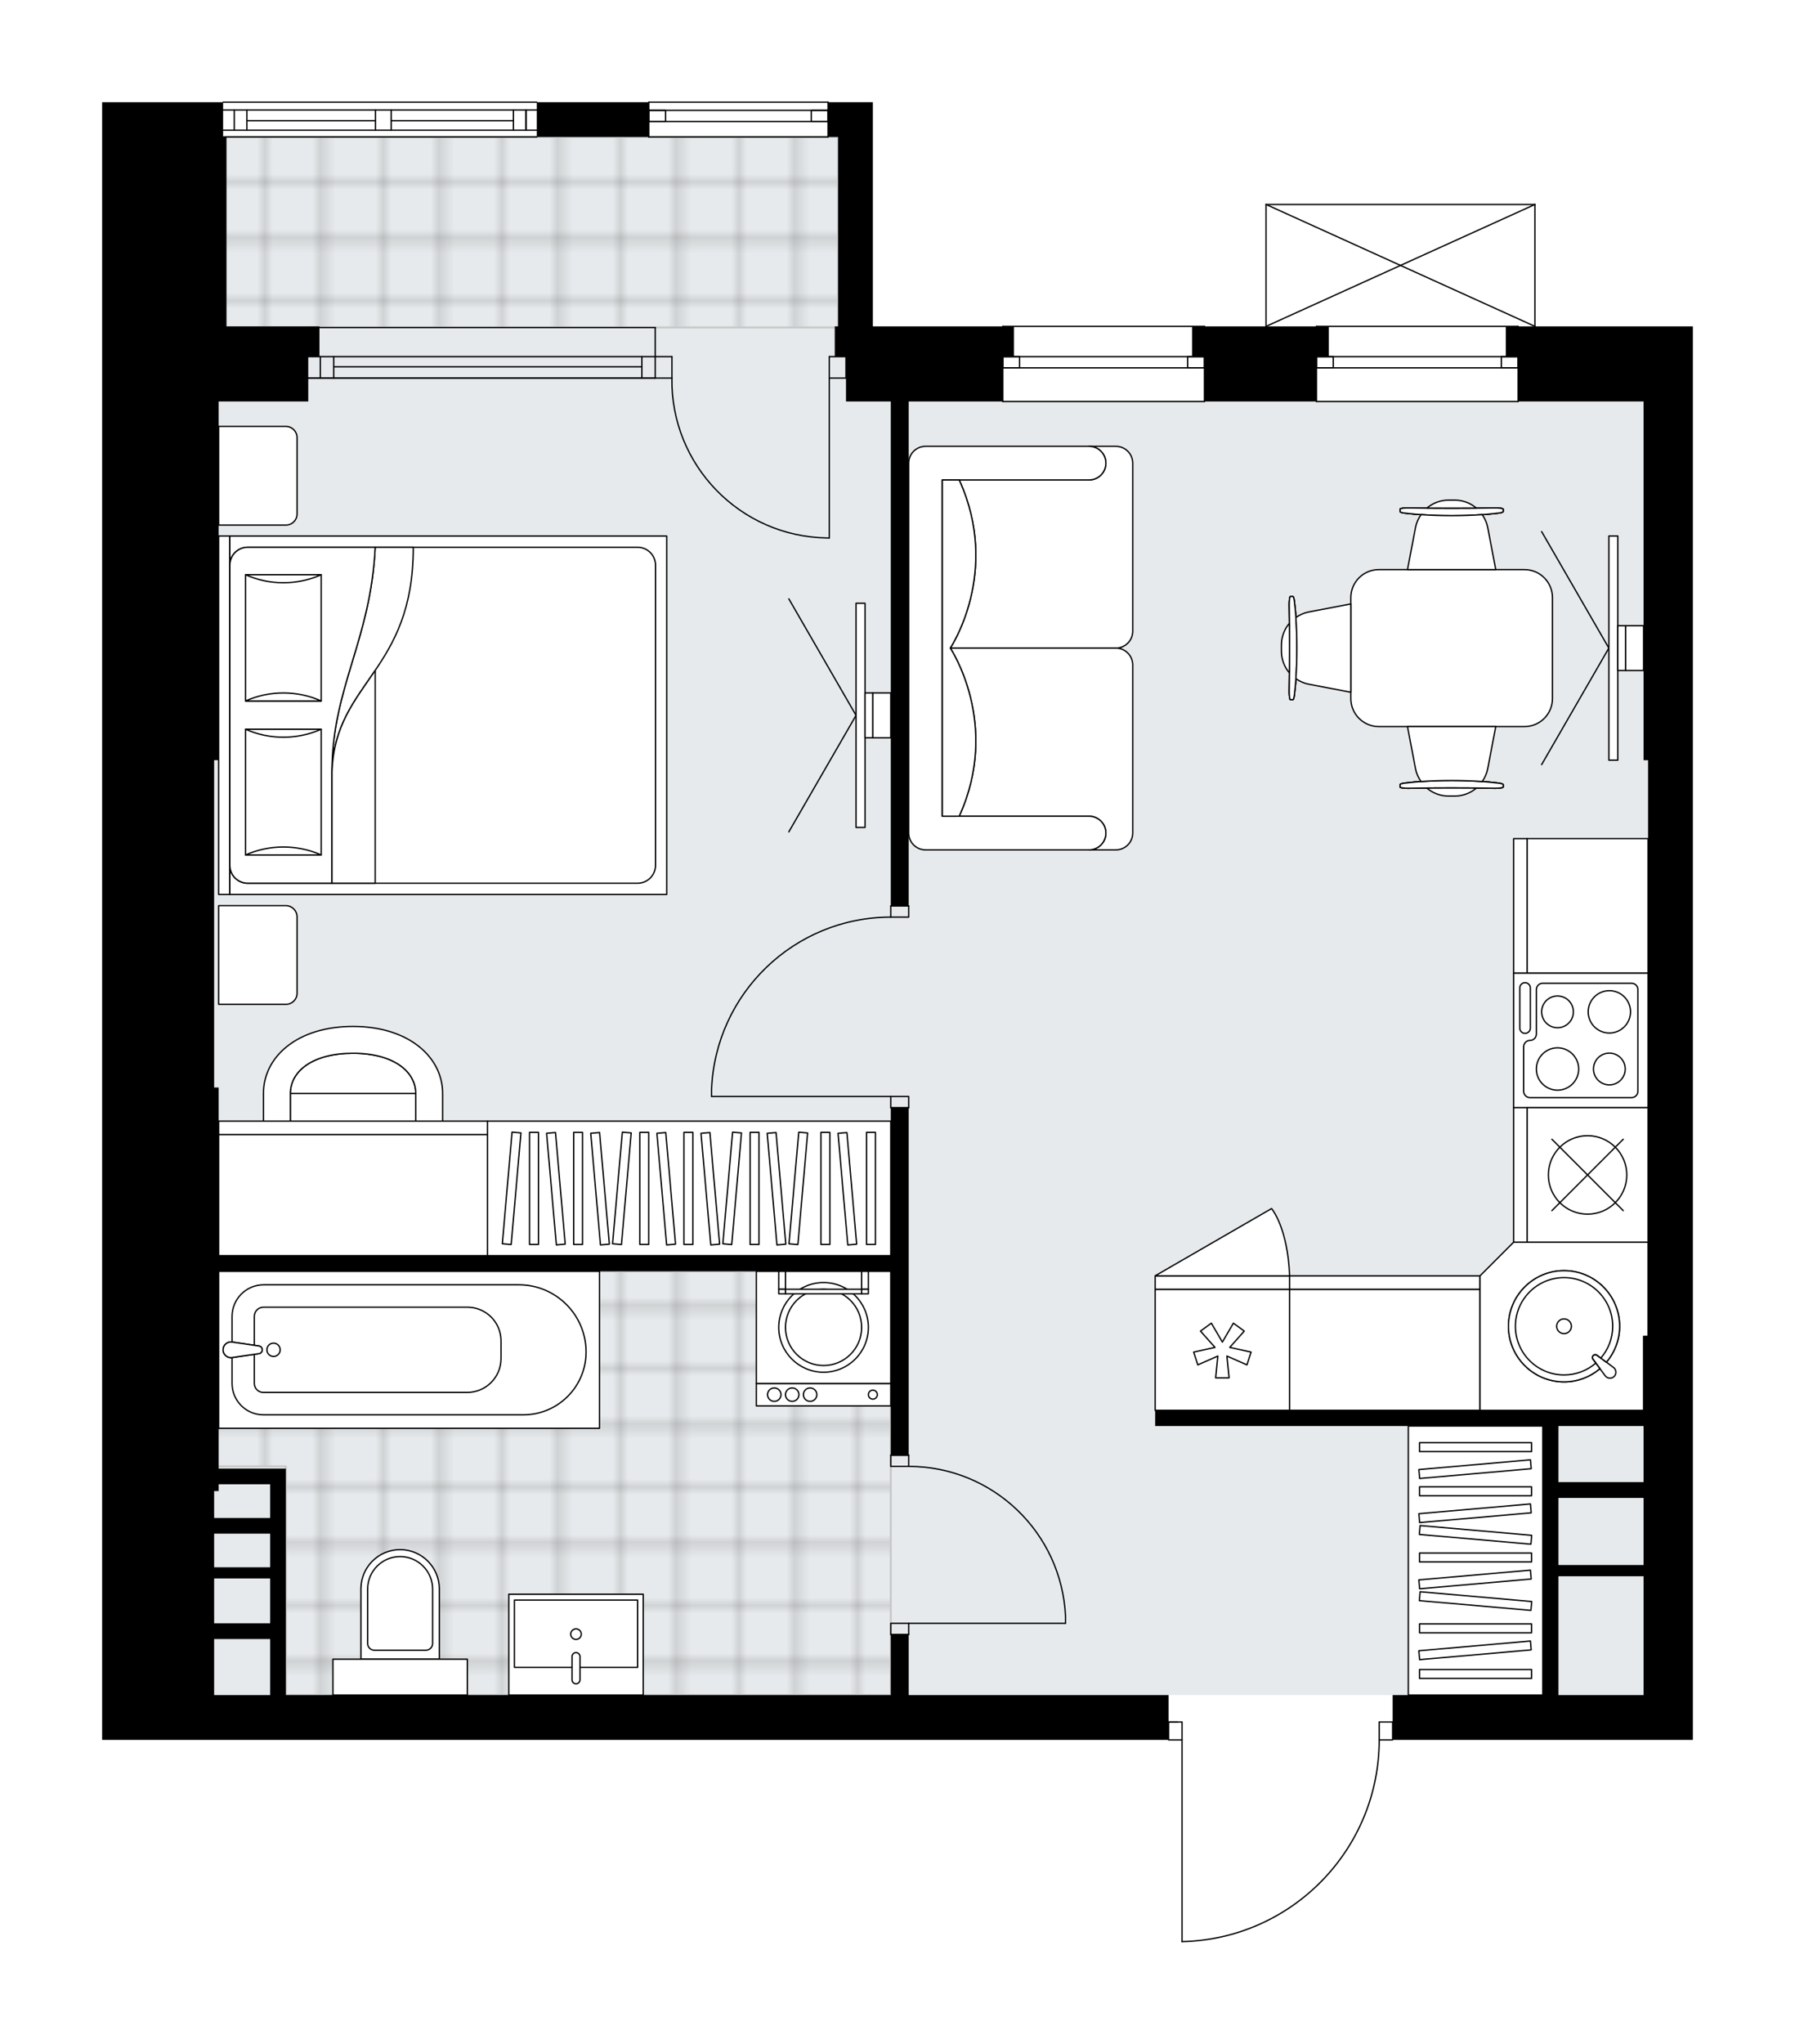 <svg xmlns="http://www.w3.org/2000/svg" xmlns:xlink="http://www.w3.org/1999/xlink" height="2000px" id="Layer_1" style="enable-background:new 0 0 1757.63 2000;" version="1.1" viewBox="0 0 1757.63 2000" width="1757.63px" x="0px" y="0px" xml:space="preserve">
<style type="text/css">
	.st0{fill:none;}
	.st1{opacity:0.25;fill:none;stroke:#010101;stroke-width:0.4;stroke-miterlimit:10;}
	.st2{fill:#FFFFFF;}
	.st3{fill:#E7EAEC;}
	.st4{fill:url(#SVGID_1_);stroke:#C8C8C8;stroke-width:2;stroke-linecap:round;stroke-linejoin:round;stroke-miterlimit:10;}
	
		.st5{fill:url(#SVGID_00000033362721687591174950000008789270734301846968_);stroke:#C8C8C8;stroke-width:2;stroke-linecap:round;stroke-linejoin:round;stroke-miterlimit:10;}
	.st6{fill:none;stroke:#000000;stroke-width:1.3;stroke-linecap:round;stroke-linejoin:round;stroke-miterlimit:10;}
	.st7{fill:#FFFFFF;stroke:#000000;stroke-width:1.3;stroke-linecap:round;stroke-linejoin:round;stroke-miterlimit:10;}
	.st8{fill:none;stroke:#000000;stroke-width:1.3;stroke-linecap:round;stroke-linejoin:round;}
	.st9{fill:none;stroke:#000000;stroke-width:1.3;stroke-linecap:round;stroke-linejoin:round;stroke-dasharray:10.056,10.056;}
	.st10{fill:none;stroke:#000000;stroke-width:1.3;stroke-linecap:round;stroke-linejoin:round;stroke-dasharray:11.108,11.108;}
	.st11{fill:none;stroke:#000000;stroke-width:1.3;stroke-linecap:round;stroke-linejoin:round;stroke-dasharray:10.057,10.057;}
	.st12{font-family: 'Arial-BoldMT','Arial'; font-weight:bold;}
	.st13{font-size:116.091px;}
	.st14{font-size:96.742px;}
	.st15{font-family: 'ArialMT','Arial';}
	.st16{font-size:40px;}
</style>
<pattern height="14.57" id="New_Pattern_Swatch_2" patternUnits="userSpaceOnUse" style="overflow:visible;" viewBox="7.49 -22.06 14.57 14.57" width="14.57" x="-3353.05" y="3484.62">
	<g>
		<rect class="st0" height="14.57" width="14.57" x="7.49" y="-22.06" />
		<g>
			<rect class="st1" height="7.29" width="7.29" x="14.77" y="-7.49" />
		</g>
		<g>
			<rect class="st1" height="7.29" width="7.29" x="0.2" y="-7.49" />
		</g>
		<g>
			<rect class="st1" height="7.29" width="7.29" x="22.06" y="-14.77" />
		</g>
		<g>
			<rect class="st1" height="7.29" width="7.29" x="7.49" y="-14.77" />
			<rect class="st1" height="7.29" width="7.29" x="14.77" y="-22.06" />
		</g>
		<g>
			<rect class="st1" height="7.29" width="7.29" x="0.2" y="-22.06" />
		</g>
		<g>
			<rect class="st1" height="7.29" width="7.29" x="22.06" y="-29.35" />
		</g>
		<g>
			<rect class="st1" height="7.29" width="7.29" x="7.49" y="-29.35" />
		</g>
	</g>
</pattern>
<path class="st2" d="M1503.61,319.38h154.02V349v43.88v351.02  v563.82v351.02v43.88H1364.3v0c0,0.36-0.29,0.65-0.65,0.65h-12.52c-0.17,51.84-20.2,100.78-56.47,137.86  c-36.42,37.24-85.15,58.38-137.22,59.54c0,0-0.01,0-0.01,0c-0.09,0-0.17-0.02-0.25-0.05c-0.03-0.01-0.06-0.04-0.09-0.06  c-0.04-0.02-0.08-0.04-0.11-0.08c-0.03-0.03-0.05-0.07-0.07-0.11c-0.02-0.03-0.05-0.06-0.06-0.1c-0.02-0.04-0.02-0.1-0.03-0.15  c-0.01-0.03-0.02-0.06-0.02-0.1c0,0,0,0,0-0.01c0,0,0-0.01,0-0.01v-196.75h-12.51c-0.36,0-0.65-0.29-0.65-0.65v0H209.69H100v-243.52  v-394.89v-320.3V134v-34h117.82c0-0.36,0.29-0.65,0.65-0.65h307.14c0.36,0,0.65,0.29,0.65,0.65h108.39c0-0.36,0.29-0.65,0.65-0.65  h175.51c0.36,0,0.65,0.29,0.65,0.65h43.23v34v185.38h126.59v0c0-0.36,0.29-0.65,0.65-0.65h197.45c0.36,0,0.65,0.29,0.65,0.65v0  h59.03v0v-119.3c0,0,0-0.01,0-0.01c0-0.04,0.01-0.07,0.02-0.11c0.01-0.05,0.01-0.1,0.03-0.15c0,0,0,0,0-0.01  c0.01-0.02,0.03-0.04,0.04-0.06c0.03-0.05,0.06-0.1,0.1-0.14c0.03-0.03,0.06-0.04,0.09-0.06c0.04-0.03,0.07-0.05,0.12-0.07  c0.04-0.02,0.09-0.02,0.14-0.03c0.03-0.01,0.06-0.02,0.1-0.02h263.26c0.03,0,0.06,0.01,0.1,0.02c0.05,0.01,0.1,0.01,0.14,0.03  c0.05,0.02,0.08,0.05,0.12,0.08c0.03,0.02,0.06,0.03,0.09,0.06c0.04,0.04,0.07,0.09,0.1,0.15c0.01,0.02,0.03,0.03,0.04,0.06  c0,0,0,0,0,0.01c0.02,0.05,0.02,0.1,0.03,0.15c0.01,0.04,0.02,0.07,0.02,0.11c0,0,0,0.01,0,0.01V319.38L1503.61,319.38z" id="background" />
<g id="floor">
	<polygon class="st3" points="828.36,392.88 828.36,320.48 820.68,320.48 820.68,134 220.66,134 220.66,320.48 209.69,320.48    209.69,1658.73 1613.75,1658.73 1613.75,392.88  " />
	<pattern id="SVGID_1_" patternTransform="matrix(7.739 0 0 7.739 25802.24 68457.914)" xlink:href="#New_Pattern_Swatch_2">
	</pattern>
	<rect class="st4" height="186.48" width="600.02" x="220.66" y="134" />
	
		<pattern id="SVGID_00000049932653342551536340000013276135838950358677_" patternTransform="matrix(7.739 0 0 7.739 25802.24 68457.914)" xlink:href="#New_Pattern_Swatch_2">
	</pattern>
	
		<polygon points="   209.69,1244.09 872.23,1244.09 872.23,1658.73 279.9,1658.73 279.9,1434.95 209.69,1434.95  " style="fill:url(#SVGID_00000049932653342551536340000013276135838950358677_);stroke:#C8C8C8;stroke-width:2;stroke-linecap:round;stroke-linejoin:round;stroke-miterlimit:10;" />
	<g id="LINE_00000088846219897169071030000017098204827812120212_">
		<line class="st6" x1="641.58" x2="301.83" y1="370.01" y2="370.01" />
	</g>
	<g id="LINE_00000074410609596118270840000010781404646790584749_">
		<line class="st6" x1="641.58" x2="301.83" y1="349" y2="349" />
	</g>
	<g id="LINE_00000088103914812028314070000017613102290040300424_">
		<line class="st6" x1="628.5" x2="326.75" y1="358.93" y2="358.93" />
	</g>
	<g id="LINE_00000160893251051661955490000002467740512921648305_">
		<line class="st6" x1="313.67" x2="313.67" y1="370.01" y2="349" />
	</g>
	<g id="LINE_00000147218071043425494180000001173800634134075568_">
		<line class="st6" x1="628.5" x2="628.5" y1="370.01" y2="349" />
	</g>
	<g id="LINE_00000169525155306078490450000013274566177894373820_">
		<line class="st6" x1="641.58" x2="301.83" y1="370.01" y2="370.01" />
	</g>
	<g id="LINE_00000009587658094579761800000011271093291189563313_">
		<line class="st6" x1="301.83" x2="641.58" y1="320.48" y2="320.48" />
	</g>
	<g id="LINE_00000026868622396966061150000004356334393332123068_">
		<line class="st6" x1="326.75" x2="326.75" y1="370.03" y2="349.02" />
	</g>
	<g id="LINE_00000000937516547772342620000001315221254937292449_">
		<line class="st6" x1="641.58" x2="641.58" y1="370.01" y2="320.48" />
	</g>
	<g id="LINE_00000045611608326451518730000017943779353640266388_">
		<line class="st6" x1="635.3" x2="810.81" y1="100" y2="100" />
	</g>
	<g id="LINE_00000132074966891079516810000001193839524870190220_">
		<line class="st6" x1="810.81" x2="635.3" y1="134" y2="134" />
	</g>
	<g id="LWPOLYLINE_00000109736344127576287550000014200352257527414158_">
		<rect class="st6" height="10.97" width="16.45" x="635.3" y="107.98" />
	</g>
	<g id="LINE_00000116947118325670109940000001290770494128697478_">
		<line class="st6" x1="810.81" x2="635.3" y1="107.98" y2="107.98" />
	</g>
	<g id="LINE_00000098909675235756741170000007407337612171005312_">
		<line class="st6" x1="635.3" x2="810.81" y1="118.94" y2="118.94" />
	</g>
	<g id="LINE_00000030486743386274692620000002747206427525379227_">
		<line class="st6" x1="635.3" x2="635.3" y1="100" y2="134" />
	</g>
	<g id="LWPOLYLINE_00000129926534988744299690000000963240705412167577_">
		<rect class="st6" height="10.97" width="16.45" x="794.35" y="107.98" />
	</g>
	<g id="LINE_00000150810099495596593270000006915021853888635283_">
		<line class="st6" x1="810.81" x2="810.81" y1="100" y2="134" />
	</g>
	<g id="LINE_00000146500899637540679870000002482961564737603499_">
		<line class="st6" x1="525.61" x2="218.47" y1="134" y2="134" />
	</g>
	<g id="LINE_00000018915959908917561720000004538252033376847020_">
		<line class="st6" x1="218.47" x2="367.65" y1="107.68" y2="107.68" />
	</g>
	<g id="LINE_00000109022215509016285100000002468044785544454845_">
		<line class="st6" x1="383.01" x2="525.61" y1="107.68" y2="107.68" />
	</g>
	<g id="LINE_00000017496457568354642890000017634983127305705112_">
		<line class="st6" x1="515.03" x2="515.03" y1="127.42" y2="107.68" />
	</g>
	<g id="LINE_00000047760944665836480430000007327972171162691519_">
		<line class="st6" x1="229.44" x2="229.44" y1="127.42" y2="107.68" />
	</g>
	<g id="LINE_00000080199029291352253330000000019744235755574457_">
		<line class="st6" x1="218.47" x2="367.65" y1="127.42" y2="127.42" />
	</g>
	<g id="LINE_00000177466760626071942960000016634920574136134824_">
		<line class="st6" x1="383.01" x2="525.61" y1="127.42" y2="127.42" />
	</g>
	<g id="LINE_00000055674118304867511850000010258124175276191917_">
		<line class="st6" x1="383.01" x2="502.74" y1="118.1" y2="118.1" />
	</g>
	<g id="LINE_00000003065062992669975150000016180259385074309039_">
		<line class="st6" x1="241.72" x2="367.65" y1="118.1" y2="118.1" />
	</g>
	<g id="LINE_00000024679779314524545720000008253498896784443273_">
		<line class="st6" x1="241.72" x2="241.72" y1="107.68" y2="127.42" />
	</g>
	<g id="LINE_00000082343139016784437670000002749987255892458640_">
		<line class="st6" x1="515.03" x2="515.03" y1="127.42" y2="107.68" />
	</g>
	<g id="LINE_00000163764237753748506330000010448794204349010337_">
		<line class="st6" x1="502.74" x2="502.74" y1="107.68" y2="127.42" />
	</g>
	<g id="LINE_00000039836047503334465670000017608847453456814271_">
		<line class="st6" x1="367.65" x2="367.65" y1="127.42" y2="107.68" />
	</g>
	<g id="LINE_00000127002951910726650630000012105654147697587877_">
		<line class="st6" x1="367.65" x2="383.01" y1="107.68" y2="107.68" />
	</g>
	<g id="LINE_00000108993272424050400230000014916161443396023452_">
		<line class="st6" x1="383.01" x2="383.01" y1="107.68" y2="127.42" />
	</g>
	<g id="LINE_00000011732021673375831080000009568190066376743309_">
		<line class="st6" x1="383.01" x2="367.65" y1="127.42" y2="127.42" />
	</g>
	<g id="LINE_00000081609912532473901420000017081616739330267829_">
		<line class="st6" x1="218.47" x2="525.61" y1="100" y2="100" />
	</g>
	<g id="LINE_00000147939128374248067830000011712402994653699514_">
		<line class="st6" x1="981.93" x2="1179.37" y1="319.38" y2="319.38" />
	</g>
	<g id="LINE_00000117672731595023194400000010444478330793360533_">
		<line class="st6" x1="1179.37" x2="981.93" y1="392.88" y2="392.88" />
	</g>
	<g id="LWPOLYLINE_00000045613307505493971250000001960116637807024309_">
		<rect class="st6" height="10.97" width="16.45" x="981.93" y="349" />
	</g>
	<g id="LINE_00000127039744911374424490000010307210066584393135_">
		<line class="st6" x1="1179.37" x2="981.93" y1="349" y2="349" />
	</g>
	<g id="LINE_00000090980129868676011380000005794118279868256653_">
		<line class="st6" x1="981.93" x2="1179.37" y1="359.97" y2="359.97" />
	</g>
	<g id="LINE_00000145036515327780860050000012447323152859804549_">
		<line class="st6" x1="981.93" x2="981.93" y1="319.38" y2="392.88" />
	</g>
	<g id="LWPOLYLINE_00000088122076324589257970000000847066082521504167_">
		<rect class="st6" height="10.97" width="16.45" x="1162.92" y="349" />
	</g>
	<g id="LINE_00000028304567424048473870000012683613423609710770_">
		<line class="st6" x1="1179.37" x2="1179.37" y1="319.38" y2="392.88" />
	</g>
	<g id="LINE_00000139284194376077147430000015730190029077070465_">
		<line class="st6" x1="1289.06" x2="1486.51" y1="319.38" y2="319.38" />
	</g>
	<g id="LINE_00000129171598583631202350000000005001604800740493_">
		<line class="st6" x1="1486.51" x2="1289.06" y1="392.88" y2="392.88" />
	</g>
	<g id="LWPOLYLINE_00000070083172771474660160000004732199268013906821_">
		<rect class="st6" height="10.97" width="16.45" x="1289.06" y="349" />
	</g>
	<g id="LINE_00000012441119789609858190000011693818868013684376_">
		<line class="st6" x1="1486.51" x2="1289.06" y1="349" y2="349" />
	</g>
	<g id="LINE_00000120530538928704652070000010806686426937633179_">
		<line class="st6" x1="1289.06" x2="1486.51" y1="359.97" y2="359.97" />
	</g>
	<g id="LINE_00000029032426029342762220000016597445240144297611_">
		<line class="st6" x1="1289.06" x2="1289.06" y1="319.38" y2="392.88" />
	</g>
	<g id="LWPOLYLINE_00000011032893459219705120000008566478662004605594_">
		<rect class="st6" height="10.97" width="16.45" x="1470.05" y="349" />
	</g>
	<g id="LINE_00000135674377497171897610000013464706211297954981_">
		<line class="st6" x1="1486.51" x2="1486.51" y1="319.38" y2="392.88" />
	</g>
	<g id="ARC_00000027595345154803065920000005644623682553166248_">
		<path class="st6" d="M1157.43,1900c107.31-2.39,193.06-90.06,193.06-197.4" />
	</g>
	<g id="LINE_00000029047060266861614770000014593342733353883549_">
		<line class="st6" x1="1153.04" x2="1144.27" y1="1685.05" y2="1685.05" />
	</g>
	<g id="LINE_00000003790976049157512840000007016407445344629650_">
		<line class="st6" x1="1157.43" x2="1157.43" y1="1702.6" y2="1900" />
	</g>
	<g id="LWPOLYLINE_00000106142622905954781650000016466096468675684743_">
		<rect class="st6" height="17.55" width="13.16" x="1350.49" y="1685.05" />
	</g>
	<g id="LWPOLYLINE_00000083068632331129228300000018361002603164369816_">
		<rect class="st6" height="17.55" width="13.16" x="1144.27" y="1685.05" />
	</g>
	<g id="LWPOLYLINE_00000024716563705746222490000010927919931792271515_">
		<rect class="st6" height="10.97" width="17.55" x="872.23" y="1588.52" />
	</g>
	<g id="LWPOLYLINE_00000090266005210869828580000002073123928127475106_">
		<rect class="st6" height="10.97" width="17.55" x="872.23" y="1423.98" />
	</g>
	<g id="LINE_00000135687783687189081480000010540316687707802519_">
		<line class="st6" x1="889.78" x2="872.23" y1="1599.49" y2="1599.49" />
	</g>
	<g id="LINE_00000027578733618662631610000008477918954553288866_">
		<line class="st6" x1="889.78" x2="872.23" y1="1423.98" y2="1423.98" />
	</g>
	<g id="LINE_00000147216466463750855640000011669534946714379686_">
		<line class="st6" x1="889.78" x2="1043.35" y1="1588.52" y2="1588.52" />
	</g>
	<g id="ARC_00000168800806596813280760000008793738333307542662_">
		<path class="st6" d="M889.78,1434.95c82.26,0.05,149.91,64.81,153.57,146.99" />
	</g>
	<g id="LINE_00000006666524444624903840000004393233599038439554_">
		<line class="st6" x1="1043.35" x2="1043.35" y1="1588.52" y2="1581.94" />
	</g>
	<g id="LWPOLYLINE_00000113311668745023492060000013360245847822004104_">
		<rect class="st6" height="10.97" width="17.55" x="872.23" y="1072.97" />
	</g>
	<g id="LWPOLYLINE_00000175304100510191255390000000874802267665472652_">
		<rect class="st6" height="10.97" width="17.55" x="872.23" y="886.49" />
	</g>
	<g id="LINE_00000183927439731029815900000002223380535254622637_">
		<line class="st6" x1="872.23" x2="889.78" y1="1083.94" y2="1083.94" />
	</g>
	<g id="LINE_00000150823157348479255010000010021026529387364230_">
		<line class="st6" x1="872.23" x2="889.78" y1="886.49" y2="886.49" />
	</g>
	<g id="LINE_00000001644882675814396700000011580627329795716235_">
		<line class="st6" x1="872.23" x2="696.73" y1="1072.97" y2="1072.97" />
	</g>
	<g id="LINE_00000148657824384019718490000013118932472082572198_">
		<line class="st6" x1="696.73" x2="696.73" y1="1066.39" y2="1072.97" />
	</g>
	<g id="ARC_00000008834283069419361650000011895745306636910214_">
		<path class="st6" d="M696.73,1066.39c3.65-94.3,81.14-168.88,175.51-168.93" />
	</g>
	<g id="ARC_00000142881693911886847170000002757273914808972419_">
		<path class="st6" d="M657.92,370.01c-1.27,85.11,66.69,155.14,151.8,156.41c0.76,0.01,1.53,0.02,2.29,0.02" />
	</g>
	<g id="LINE_00000023962582414792053070000004867488300117150637_">
		<line class="st6" x1="812.01" x2="812.01" y1="370.01" y2="526.44" />
	</g>
	<g id="LINE_00000072247057851593117960000016181649823444777127_">
		<line class="st6" x1="641.58" x2="657.92" y1="370.01" y2="370.01" />
	</g>
	<g id="LINE_00000126306996916107759570000011492334595163476924_">
		<line class="st6" x1="657.92" x2="657.92" y1="370.01" y2="349" />
	</g>
	<g id="LINE_00000049926537913916774570000016605202578956870278_">
		<line class="st6" x1="657.92" x2="641.58" y1="349" y2="349" />
	</g>
	<g id="LINE_00000108992538606198786970000010365151482412199055_">
		<line class="st6" x1="828.36" x2="812.01" y1="349" y2="349" />
	</g>
	<g id="LINE_00000169532853311002449550000013951062509795091860_">
		<line class="st6" x1="812.01" x2="812.01" y1="349" y2="370.01" />
	</g>
	<g id="LINE_00000121963989333952506680000007850433170277273243_">
		<line class="st6" x1="812.01" x2="828.36" y1="370.01" y2="370.01" />
	</g>
	<g id="LINE_00000039121965289907982610000008903513051388016048_">
		<line class="st6" x1="828.36" x2="828.36" y1="349" y2="370.01" />
	</g>
	<g id="LINE_00000038400966825113275000000004325555192263405241_">
		<line class="st6" x1="1239.7" x2="1502.96" y1="200.08" y2="200.08" />
	</g>
	<g id="LINE_00000165952697020289508690000009437119593502038453_">
		<line class="st6" x1="1502.96" x2="1502.96" y1="200.08" y2="319.38" />
	</g>
	<g id="LINE_00000120532970506061527440000002147092570411601335_">
		<line class="st6" x1="1239.7" x2="1239.7" y1="319.38" y2="200.08" />
	</g>
	<g id="LWPOLYLINE_00000066477243679315178200000007985092385636148408_">
		<line class="st6" x1="1502.96" x2="1239.7" y1="319.38" y2="200.08" />
	</g>
	<g id="LWPOLYLINE_00000021110958047167880580000005945277122828389526_">
		<line class="st6" x1="1239.7" x2="1502.96" y1="319.38" y2="200.08" />
	</g>
	<polygon points="820.68,319.38 817.39,319.38 817.39,349 828.36,349 828.36,392.88 872.23,392.88 872.23,886.49 889.78,886.49    889.78,392.88 981.93,392.88 981.93,349 992.89,349 992.89,319.38 854.68,319.38 854.68,134 854.68,100 810.81,100 810.81,134    820.68,134  " />
	<path d="M889.78,1599.49h-17.55v59.23H279.9v-70.2v-103.11v-32.91v-15.36h-65.82v-193.06h17.55h640.6v179.9h17.55v-340.05h-17.55   v144.79h-640.6h-17.55v-164.54h-4.39v-320.3h4.39V392.88h7.68h80.08V349h10.97v-29.62h-10.97h-80.08V134h-3.29v-34H100v34v609.89   v320.3v394.89v243.52h109.69h934.58v-43.88H889.78V1599.49z M264.54,1544.65v43.88h-54.85v-43.88H264.54z M209.69,1533.68v-32.91   h54.85v32.91H209.69z M214.08,1459.09v-6.58h50.46v32.91h-54.85v-26.33H214.08z M209.69,1658.73v-54.85h54.85v54.85H209.69z" />
	<path d="M1474.44,319.38V349h12.07v43.88h122.85v351.02h4.39v563.82h-4.39v72.4h-478.26v15.36h379.53v163.44v10.97v88.85h-146.99   v43.88h293.98v-43.88v-351.02V743.89V392.88V349v-29.62h-171.12H1474.44z M1609.36,1395.46v54.85H1526v-54.85H1609.36z    M1609.36,1465.83v65.65H1526v-65.65H1609.36z M1526,1658.73v-88.85v-10.97v-16.45h83.37v116.27H1526z" />
	<rect height="34" width="109.69" x="525.61" y="100" />
	<polygon points="1179.37,392.88 1289.06,392.88 1289.06,349 1301.13,349 1301.13,319.38 1167.3,319.38 1167.3,349 1179.37,349  " />
</g>
<g id="mebel">
	<g>
		<path class="st7" d="M290.86,972.01v-74.8c0-6.06-4.91-10.97-10.97-10.97h-65.82v96.53h66.02    C286.05,982.77,290.86,977.95,290.86,972.01z" />
		<path class="st7" d="M290.86,503.03v-74.8c0-6.06-4.91-10.97-10.97-10.97h-65.82v96.53h66.02    C286.05,513.79,290.86,508.97,290.86,503.03z" />
		<g>
			
				<rect class="st7" height="10.97" transform="matrix(4.502405e-11 -1 1 4.502405e-11 -480.353 919.482)" width="350.72" x="44.21" y="694.43" />
			
				<rect class="st7" height="427.8" transform="matrix(4.502405e-11 -1 1 4.502405e-11 -260.968 1138.866)" width="350.72" x="263.59" y="486.02" />
			<path class="st7" d="M225.05,846.75V553.08c0-9.69,7.86-17.55,17.55-17.55h381.73c9.69,0,17.55,7.86,17.55,17.55v293.68     c0,9.69-7.86,17.55-17.55,17.55H242.6C232.91,864.31,225.05,856.45,225.05,846.75z" />
			<path class="st7" d="M367.38,535.53c-4.49,91.73-42.29,137.19-42.32,219.78c2.99-88.38,79.78-97.81,79.62-219.79L367.38,535.53z" />
			<g>
				<path class="st7" d="M367.38,535.53c-4.49,91.73-42.29,137.19-42.32,219.78l0,108.99H242.6c-9.69,0-17.55-7.86-17.55-17.55      V553.08c0-9.69,7.86-17.55,17.55-17.55L367.38,535.53L367.38,535.53z" />
			</g>
			
				<rect class="st7" height="74.08" transform="matrix(4.606788e-11 -1 1 4.606788e-11 -497.645 1052.606)" width="123.07" x="215.94" y="738.09" />
			<path class="st7" d="M314.52,713.59c-23.27,10.42-50.81,10.42-74.08,0H314.52z" />
			<path class="st7" d="M240.44,836.66c23.27-10.42,50.81-10.42,74.08,0L240.44,836.66z" />
			
				<rect class="st7" height="74.08" transform="matrix(4.508133e-11 -1 1 4.508133e-11 -346.691 901.652)" width="123.55" x="215.71" y="587.13" />
			<path class="st7" d="M314.52,562.4c-23.27,10.46-50.81,10.46-74.08,0H314.52z" />
			<path class="st7" d="M240.44,685.95c23.27-10.46,50.81-10.46,74.08,0H240.44z" />
			<g>
				<path class="st7" d="M325.07,755.31v108.99h42.32V656.05C347.42,685.56,326.59,710.12,325.07,755.31z" />
			</g>
		</g>
	</g>
	<g>
		<g>
			<g>
				<path class="st7" d="M300.71,1179.82h90c9.06,0,16.4-7.34,16.4-16.4v-93.4h-122.8v93.4      C284.31,1172.47,291.65,1179.82,300.71,1179.82z" />
				<path class="st7" d="M407.11,1070.01c0-21.31-21.44-39.32-61.43-39.32s-61.38,17.78-61.38,39.32H407.11z" />
				<path class="st7" d="M257.98,1070.01c0-35.93,33.18-65.59,87.7-65.59s87.75,30.04,87.75,65.59v93.35h-26.33v-93.35      c0-21.31-21.44-39.32-61.43-39.32s-61.38,17.78-61.38,39.32v93.35h-26.33V1070.01z" />
			</g>
		</g>
		<g>
			<rect class="st7" height="118.47" width="263.26" x="214.08" y="1110.27" />
			<rect class="st7" height="13.16" width="263.26" x="214.08" y="1097.1" />
		</g>
	</g>
	<g>
		<rect class="st7" height="263.26" width="131.63" x="1379.01" y="1395.46" />
		<g>
			<rect class="st7" height="8.72" width="109.69" x="1389.98" y="1411.74" />
			<rect class="st7" height="8.72" width="109.69" x="1389.98" y="1454.93" />
			<rect class="st7" height="8.72" width="109.69" x="1389.98" y="1519.73" />
			
				<rect class="st7" height="8.72" transform="matrix(0.996 0.087 -0.087 0.996 136.448 -120.207)" width="109.69" x="1389.98" y="1498.13" />
			
				<rect class="st7" height="8.72" transform="matrix(0.996 -0.087 0.087 0.996 -119.805 131.396)" width="109.69" x="1389.98" y="1433.34" />
			
				<rect class="st7" height="8.72" transform="matrix(0.996 -0.087 0.087 0.996 -123.57 131.56)" width="109.69" x="1389.98" y="1476.53" />
			
				<rect class="st7" height="8.72" transform="matrix(0.996 0.087 -0.087 0.996 142.095 -119.961)" width="109.69" x="1389.98" y="1562.92" />
			
				<rect class="st7" height="8.72" transform="matrix(0.996 -0.087 0.087 0.996 -129.217 131.807)" width="109.69" x="1389.98" y="1541.32" />
			<rect class="st7" height="8.72" width="109.69" x="1389.98" y="1589.08" />
			<rect class="st7" height="8.72" width="109.69" x="1389.98" y="1633.73" />
			
				<rect class="st7" height="8.72" transform="matrix(0.996 -0.087 0.087 0.996 -135.262 132.071)" width="109.69" x="1389.98" y="1610.68" />
		</g>
	</g>
	<g>
		<path class="st7" d="M1066.39,469.66L1066.39,469.66c9.09,0,16.45-7.37,16.45-16.45v0c0-9.09-7.37-16.45-16.45-16.45h0h26.26    c9.12,0,16.52,7.39,16.52,16.52v164.4c0,9.09-7.44,16.53-16.53,16.53l-162.17,0c0,0,49.92-74.2,8.75-164.53H1066.39z" />
		<path class="st7" d="M1066.39,798.74L1066.39,798.74c9.09,0,16.45,7.37,16.45,16.45v0c0,9.09-7.37,16.45-16.45,16.45h0h26.26    c9.12,0,16.52-7.39,16.52-16.52v-164.4c0-9.09-7.44-16.53-16.53-16.53l-162.17,0c0,0,49.92,74.2,8.75,164.53H1066.39z" />
		<path class="st7" d="M906.24,436.76h160.15c9.09,0,16.45,7.37,16.45,16.45v0c0,9.09-7.37,16.45-16.45,16.45h-143.7v329.08h143.7    c9.09,0,16.45,7.37,16.45,16.45v0c0,9.09-7.37,16.45-16.45,16.45H906.24c-9.09,0-16.45-7.37-16.45-16.45V453.21    C889.78,444.16,897.19,436.76,906.24,436.76z" />
		<path class="st7" d="M939.22,798.74c41.17-90.34-8.75-164.53-8.75-164.53v-0.01c0,0,49.92-74.2,8.75-164.53h-16.52v329.08    L939.22,798.74z" />
	</g>
	<g>
		<path class="st7" d="M1492.73,711.01h-142.6c-15.15,0-27.42-12.28-27.42-27.42v-98.78c0-15.15,12.28-27.42,27.42-27.42h142.6    c15.15,0,27.42,12.28,27.42,27.42v98.78C1520.15,698.74,1507.87,711.01,1492.73,711.01z" />
		<g>
			<g id="LINE_00000034808085340671715760000010454451722437286538_">
				<path class="st7" d="M1467.01,502.13c-26.55,3.34-64.67,3.34-91.23,0c-3.07-0.39-4.84-0.96-4.84-1.57v-0.15v-2.17      c0-0.65,3.44-1.18,7.68-1.18c28.44,0.45,57.11,0.45,85.56,0c4.24,0,7.68,0.53,7.68,1.18v2.17v0.15      C1471.86,501.17,1470.08,501.74,1467.01,502.13z" />
			</g>
			<g id="LINE_00000068671128807237537430000006963831623754033281_">
				<path class="st7" d="M1467.01,502.13c-26.55,3.34-64.67,3.34-91.23,0c-3.07-0.39-4.84-0.96-4.84-1.57v-0.15v-2.17      c0-0.65,3.44-1.18,7.68-1.18c28.44,0.45,57.11,0.45,85.56,0c4.24,0,7.68,0.53,7.68,1.18v2.17v0.15      C1471.86,501.17,1470.08,501.74,1467.01,502.13z" />
			</g>
			<g id="LINE_00000029746260633089764980000003603092149256361637_">
				<path class="st7" d="M1467.01,502.13c-26.55,3.34-64.67,3.34-91.23,0c-3.07-0.39-4.84-0.96-4.84-1.57v-0.15v-2.17      c0-0.65,3.44-1.18,7.68-1.18c28.44,0.45,57.11,0.45,85.56,0c4.24,0,7.68,0.53,7.68,1.18v2.17v0.15      C1471.86,501.17,1470.08,501.74,1467.01,502.13z" />
			</g>
			<path class="st7" d="M1445.65,497.2c-5.77-4.88-13.2-7.79-21.22-7.79h-6.05c-8.02,0-15.45,2.91-21.22,7.79     C1413.32,497.35,1429.48,497.35,1445.65,497.2z" />
			<path class="st7" d="M1464.62,557.39l-7.87-41.24c-0.89-4.66-2.83-8.86-5.4-12.56c-19.04,1.34-40.85,1.34-59.89,0     c-2.58,3.7-4.51,7.9-5.4,12.56l-7.87,41.24H1464.62z" />
		</g>
		<g>
			<g id="LINE_00000124125954112729084090000017505565022352146058_">
				<path class="st7" d="M1267.45,588.59c3.34,26.55,3.34,64.67,0,91.23c-0.39,3.07-0.96,4.84-1.57,4.84h-0.15h-2.17      c-0.65,0-1.18-3.44-1.18-7.68c0.45-28.45,0.45-57.11,0-85.56c0-4.24,0.53-7.68,1.18-7.68h2.17h0.15      C1266.49,583.74,1267.06,585.52,1267.45,588.59z" />
			</g>
			<g id="LINE_00000102539445058665261540000000239439378568994441_">
				<path class="st7" d="M1267.45,588.59c3.34,26.55,3.34,64.67,0,91.23c-0.39,3.07-0.96,4.84-1.57,4.84h-0.15h-2.17      c-0.65,0-1.18-3.44-1.18-7.68c0.45-28.45,0.45-57.11,0-85.56c0-4.24,0.53-7.68,1.18-7.68h2.17h0.15      C1266.49,583.74,1267.06,585.52,1267.45,588.59z" />
			</g>
			<g id="LINE_00000080187560065884394790000014603220690028731550_">
				<path class="st7" d="M1267.45,588.59c3.34,26.55,3.34,64.67,0,91.23c-0.39,3.07-0.96,4.84-1.57,4.84h-0.15h-2.17      c-0.65,0-1.18-3.44-1.18-7.68c0.45-28.45,0.45-57.11,0-85.56c0-4.24,0.53-7.68,1.18-7.68h2.17h0.15      C1266.49,583.74,1267.06,585.52,1267.45,588.59z" />
			</g>
			<path class="st7" d="M1262.52,609.95c-4.88,5.77-7.79,13.2-7.79,21.22v6.05c0,8.02,2.91,15.45,7.79,21.22     C1262.67,642.28,1262.67,626.12,1262.52,609.95z" />
			<path class="st7" d="M1322.71,590.98l-41.24,7.87c-4.66,0.89-8.86,2.83-12.56,5.4c1.34,19.04,1.34,40.85,0,59.89     c3.7,2.58,7.9,4.51,12.56,5.4l41.24,7.87V590.98z" />
		</g>
		<g>
			<g id="LINE_00000125565038883131913190000007946678842436741808_">
				<path class="st7" d="M1375.79,766.27c26.55-3.34,64.67-3.34,91.23,0c3.07,0.39,4.84,0.96,4.84,1.57V768v2.17      c0,0.65-3.44,1.18-7.68,1.18c-28.44-0.45-57.11-0.45-85.56,0c-4.24,0-7.68-0.53-7.68-1.18V768v-0.15      C1370.94,767.24,1372.72,766.66,1375.79,766.27z" />
			</g>
			<g id="LINE_00000084490773353264737680000006364018163081845402_">
				<path class="st7" d="M1375.79,766.27c26.55-3.34,64.67-3.34,91.23,0c3.07,0.39,4.84,0.96,4.84,1.57V768v2.17      c0,0.65-3.44,1.18-7.68,1.18c-28.44-0.45-57.11-0.45-85.56,0c-4.24,0-7.68-0.53-7.68-1.18V768v-0.15      C1370.94,767.24,1372.72,766.66,1375.79,766.27z" />
			</g>
			<g id="LINE_00000087411104992376287340000003729104934904384958_">
				<path class="st7" d="M1375.79,766.27c26.55-3.34,64.67-3.34,91.23,0c3.07,0.39,4.84,0.96,4.84,1.57V768v2.17      c0,0.65-3.44,1.18-7.68,1.18c-28.44-0.45-57.11-0.45-85.56,0c-4.24,0-7.68-0.53-7.68-1.18V768v-0.15      C1370.94,767.24,1372.72,766.66,1375.79,766.27z" />
			</g>
			<path class="st7" d="M1397.15,771.2c5.77,4.88,13.2,7.79,21.22,7.79h6.05c8.02,0,15.45-2.91,21.22-7.79     C1429.48,771.06,1413.32,771.06,1397.15,771.2z" />
			<path class="st7" d="M1378.18,711.01l7.87,41.24c0.89,4.66,2.83,8.86,5.4,12.56c19.04-1.34,40.85-1.34,59.89,0     c2.58-3.7,4.51-7.9,5.4-12.56l7.87-41.24H1378.18z" />
		</g>
	</g>
	<g>
		<g>
			<g id="LINE_00000060021797775208582290000005969339816949576593_">
				<line class="st7" x1="1575.36" x2="1509.54" y1="634.2" y2="748.2" />
			</g>
			<g id="LINE_00000046322327811993514000000001820120854716094871_">
				<line class="st7" x1="1575.36" x2="1509.54" y1="634.2" y2="520.21" />
			</g>
		</g>
		<rect class="st7" height="219.38" width="8.78" x="1575.36" y="524.51" />
		
			<rect class="st7" height="43.88" transform="matrix(-1 -1.224647e-16 1.224647e-16 -1 3175.949 1268.402)" width="7.68" x="1584.14" y="612.26" />
		<rect class="st7" height="43.88" width="17.55" x="1591.81" y="612.26" />
	</g>
	<g>
		<g>
			<g id="LINE_00000113329837984231660530000015987567652808042661_">
				<line class="st7" x1="838.23" x2="772.41" y1="700.02" y2="814.01" />
			</g>
			<g id="LINE_00000170245148794211964680000014008151060408838304_">
				<line class="st7" x1="838.23" x2="772.41" y1="700.02" y2="586.02" />
			</g>
		</g>
		<rect class="st7" height="219.38" width="8.78" x="838.23" y="590.32" />
		
			<rect class="st7" height="43.88" transform="matrix(-1 -1.224647e-16 1.224647e-16 -1 1701.686 1400.033)" width="7.68" x="847" y="678.08" />
		<rect class="st7" height="43.88" width="17.55" x="854.68" y="678.08" />
	</g>
	<g>
		
			<rect class="st7" height="118.47" transform="matrix(-1.836970e-16 1 -1 -1.836970e-16 2441.011 -668.025)" width="131.63" x="1488.7" y="827.26" />
		
			<rect class="st7" height="13.16" transform="matrix(-1.836970e-16 1 -1 -1.836970e-16 2375.196 -602.21)" width="131.63" x="1422.89" y="879.91" />
	</g>
	<g>
		
			<rect class="st7" height="118.47" transform="matrix(-1 -1.224647e-16 1.224647e-16 -1 2711.955 2641.745)" width="186.48" x="1262.74" y="1261.64" />
		
			<rect class="st7" height="13.16" transform="matrix(-1 -1.224647e-16 1.224647e-16 -1 2711.955 2510.115)" width="186.48" x="1262.74" y="1248.48" />
	</g>
	<g>
		<path class="st7" d="M391.78,1516.42L391.78,1516.42c21.2,0,38.39,17.19,38.39,38.39v68.82h-76.78v-68.82    C353.39,1533.61,370.58,1516.42,391.78,1516.42z" />
		
			<rect class="st7" height="35.1" transform="matrix(-1 7.597142e-13 -7.597142e-13 -1 783.562 3282.35)" width="131.63" x="325.97" y="1623.62" />
		<path class="st7" d="M391.78,1523.22L391.78,1523.22c17.57,0,31.81,14.24,31.81,31.81v53.23c0,3.64-2.95,6.58-6.58,6.58h-50.46    c-3.64,0-6.58-2.95-6.58-6.58v-53.23C359.97,1537.47,374.21,1523.22,391.78,1523.22z" />
	</g>
	<g>
		<g>
			<rect class="st7" height="21.94" width="131.63" x="740.6" y="1353.78" />
			<rect class="st7" height="109.69" width="131.63" x="740.6" y="1244.09" />
			<g id="CIRCLE_00000090990239706178902360000008065732917369925038_">
				<circle class="st7" cx="806.42" cy="1298.94" r="43.88" />
			</g>
			<g id="CIRCLE_00000024685173412427035960000005756798165647190714_">
				<circle class="st7" cx="806.42" cy="1298.94" r="37.3" />
			</g>
			<g id="CIRCLE_00000067233934886643587120000008399205308423004320_">
				<circle class="st7" cx="854.68" cy="1364.75" r="4.39" />
			</g>
			<g id="CIRCLE_00000142888492295212098020000009861918438418220934_">
				<circle class="st7" cx="793.25" cy="1364.75" r="6.58" />
			</g>
			<g id="CIRCLE_00000061472059155922855880000003813658601388622985_">
				<circle class="st7" cx="775.7" cy="1364.75" r="6.58" />
			</g>
			<g id="CIRCLE_00000114795873589480694130000004902276495945210270_">
				<circle class="st7" cx="758.15" cy="1364.75" r="6.58" />
			</g>
		</g>
		<g>
			<rect class="st7" height="17.55" width="6.58" x="762.54" y="1244.09" />
			<rect class="st7" height="4.39" width="6.58" x="762.54" y="1261.64" />
			<rect class="st7" height="17.55" width="6.58" x="843.71" y="1244.09" />
			<rect class="st7" height="4.39" width="6.58" x="843.71" y="1261.64" />
			
				<rect class="st7" height="4.39" transform="matrix(-1 -1.224647e-16 1.224647e-16 -1 1612.835 2527.668)" width="74.59" x="769.12" y="1261.64" />
		</g>
	</g>
	<g>
		
			<rect class="st7" height="98.72" transform="matrix(-1 -1.224647e-16 1.224647e-16 -1 1127.996 3218.729)" width="131.64" x="498.18" y="1560" />
		
			<rect class="st7" height="65.82" transform="matrix(-1 -1.224647e-16 1.224647e-16 -1 1128.041 3197.373)" width="120.66" x="503.69" y="1565.78" />
		<path class="st7" d="M564.02,1617.18L564.02,1617.18c2.14,0,3.88,1.74,3.88,3.88v22.75c0,2.14-1.74,3.88-3.88,3.88l0,0    c-2.14,0-3.88-1.74-3.88-3.88v-22.75C560.14,1618.92,561.88,1617.18,564.02,1617.18z" />
		<circle class="st7" cx="564.02" cy="1599.11" r="5.16" />
	</g>
	<g>
		
			<rect class="st7" height="131.63" transform="matrix(-1.836970e-16 1 -1 -1.836970e-16 2566.06 -529.813)" width="131.63" x="1482.12" y="952.31" />
		<path class="st7" d="M1597.6,962.18h-87.02c-3.43,0-6.22,2.78-6.22,6.22v43.51c0,3.43-2.78,6.22-6.22,6.22l0,0    c-3.43,0-6.22,2.78-6.22,6.22v43.51c0,3.43,2.78,6.22,6.22,6.22h99.45c3.43,0,6.22-2.78,6.22-6.22V968.4    C1603.82,964.96,1601.04,962.18,1597.6,962.18z" />
		<path class="st7" d="M1488.13,1006.03v-39.22c0-2.86,2.32-5.18,5.18-5.18l0,0c2.86,0,5.18,2.32,5.18,5.18v39.22    c0,2.86-2.32,5.18-5.18,5.18l0,0C1490.45,1011.21,1488.13,1008.89,1488.13,1006.03z" />
		<circle class="st7" cx="1575.85" cy="990.15" r="20.72" />
		<circle class="st7" cx="1525.08" cy="1046.09" r="20.72" />
		<circle class="st7" cx="1525.08" cy="990.15" r="15.54" />
		<circle class="st7" cx="1575.85" cy="1046.09" r="15.54" />
	</g>
	<g>
		
			<rect class="st7" height="118.47" transform="matrix(-1.836970e-16 1 -1 -1.836970e-16 2704.273 -404.764)" width="131.63" x="1488.7" y="1090.52" />
		
			<rect class="st7" height="13.16" transform="matrix(-1.836970e-16 1 -1 -1.836970e-16 2638.457 -338.949)" width="131.63" x="1422.89" y="1143.17" />
		<circle class="st7" cx="1554.52" cy="1149.75" r="38.39" />
		<line class="st7" x1="1589.42" x2="1519.61" y1="1184.66" y2="1114.85" />
		<line class="st7" x1="1519.61" x2="1589.42" y1="1184.66" y2="1114.85" />
	</g>
	<g>
		
			<rect class="st7" height="118.47" transform="matrix(-1 -1.224647e-16 1.224647e-16 -1 2393.843 2641.748)" width="131.63" x="1131.11" y="1261.64" />
		
			<rect class="st7" height="13.16" transform="matrix(-1 -1.224647e-16 1.224647e-16 -1 2393.843 2510.117)" width="131.63" x="1131.11" y="1248.48" />
		<polygon class="st7" points="1201.37,1327 1203.5,1348.3 1190.34,1348.3 1192.47,1327 1172.87,1335.61 1168.81,1323.09     1189.72,1318.53 1175.48,1302.56 1186.13,1294.82 1196.92,1313.3 1207.72,1294.82 1218.37,1302.56 1204.13,1318.53     1225.04,1323.09 1220.97,1335.61   " />
		<path class="st7" d="M1131.11,1248.48l114-65.82c0,0,15.88,18.53,17.64,65.82H1131.11z" />
	</g>
	<g>
		
			<rect class="st7" height="372.95" transform="matrix(4.498652e-11 -1 1 4.498652e-11 -920.317 1721.43)" width="153.57" x="323.77" y="1134.4" />
		<g id="ARC_00000044166029427298542480000003954997464305584283_">
			<path class="st7" d="M227.23,1328.45c-0.73,0.11-1.48,0.11-2.21,0c-4.18-0.61-7.08-4.5-6.47-8.68s4.5-7.08,8.68-6.47l26.79,3.91     c1.24,0.37,2.21,1.34,2.58,2.58c0.6,2.03-0.55,4.16-2.58,4.76L227.23,1328.45z" />
		</g>
		<path class="st7" d="M227.24,1288.19v25.11l26.78,3.91c1.24,0.37,2.21,1.34,2.58,2.58c0.6,2.03-0.55,4.16-2.58,4.76l-26.78,3.91    v25.33c0,16.96,13.75,30.71,30.71,30.71H512.4c33.95,0,61.47-27.52,61.47-61.47c0-36.32-29.45-65.77-65.77-65.77H258.18    C241.1,1257.25,227.24,1271.1,227.24,1288.19z" />
		<path class="st7" d="M249.02,1288.12v28.36l5,0.73c1.24,0.37,2.21,1.34,2.58,2.58c0.6,2.03-0.55,4.16-2.58,4.76l-5,0.73v28.51    c0,4.85,3.93,8.78,8.78,8.78h199.69c18.29,0,33.11-14.82,33.11-33.11v-17.35c0-18.17-14.73-32.91-32.91-32.91H257.95    C253.02,1279.19,249.02,1283.19,249.02,1288.12z" />
		<g id="ARC_00000079485493997964287790000001989929079388509074_">
			<path class="st7" d="M227.23,1328.45c-0.73,0.11-1.48,0.11-2.21,0c-4.18-0.61-7.08-4.5-6.47-8.68s4.5-7.08,8.68-6.47l26.79,3.91     c1.24,0.37,2.21,1.34,2.58,2.58c0.6,2.03-0.55,4.16-2.58,4.76L227.23,1328.45z" />
		</g>
		<circle class="st7" cx="267.83" cy="1320.87" r="6.51" />
	</g>
	<g>
		<polygon class="st7" points="1449.21,1248.48 1449.21,1380.11 1609.36,1380.11 1609.36,1307.71 1613.75,1307.71 1613.75,1215.57     1482.12,1215.57   " />
		<g id="ARC_00000170266347791621909620000016702635588945741955_">
			<path class="st7" d="M1579.93,1338.17c0.45,0.34,0.85,0.74,1.19,1.19c1.92,2.57,1.39,6.21-1.19,8.13     c-2.57,1.92-6.21,1.39-8.13-1.19l-12.27-16.47c-0.47-0.86-0.47-1.9,0-2.76c0.76-1.41,2.53-1.94,3.94-1.17L1579.93,1338.17z" />
		</g>
		<path class="st7" d="M1566.61,1339.34l-7.09-9.51c-0.47-0.86-0.47-1.9,0-2.76c0.76-1.41,2.52-1.94,3.94-1.17l9.51,7.09    c8.04-9.48,12.92-21.74,12.92-35.15c0-30.05-24.36-54.41-54.41-54.41c-30.05,0-54.41,24.36-54.41,54.41    c0,30.05,24.36,54.41,54.41,54.41C1544.88,1352.25,1557.13,1347.38,1566.61,1339.34z" />
		<path class="st7" d="M1566.61,1339.34l-7.09-9.51c-0.47-0.86-0.47-1.9,0-2.76c0.76-1.41,2.52-1.94,3.94-1.17l9.51,7.09    c8.04-9.48,12.92-21.74,12.92-35.15c0-30.05-24.36-54.41-54.41-54.41c-30.05,0-54.41,24.36-54.41,54.41    c0,30.05,24.36,54.41,54.41,54.41C1544.88,1352.25,1557.13,1347.38,1566.61,1339.34z" />
		<path class="st7" d="M1559.53,1329.84c-0.47-0.86-0.47-1.9,0-2.76c0.76-1.41,2.52-1.94,3.94-1.17l4.05,3.02    c7.21-8.34,11.59-19.19,11.59-31.08c0-26.3-21.32-47.62-47.62-47.62c-26.3,0-47.62,21.32-47.62,47.62    c0,26.3,21.32,47.62,47.62,47.62c11.88,0,22.72-4.38,31.06-11.58L1559.53,1329.84z" />
		<circle class="st7" cx="1531.48" cy="1297.84" r="7.21" />
	</g>
	<g>
		
			<rect class="st7" height="394.89" transform="matrix(1.440344e-10 -1 1 1.440344e-10 -488.13 1837.704)" width="131.63" x="608.97" y="965.47" />
		<g>
			
				<rect class="st7" height="8.72" transform="matrix(1.355636e-10 -1 1 1.355636e-10 -640.041 1685.794)" width="109.69" x="468.03" y="1158.56" />
			
				<rect class="st7" height="8.72" transform="matrix(1.346515e-10 -1 1 1.346515e-10 -596.847 1728.987)" width="109.69" x="511.22" y="1158.56" />
			
				<rect class="st7" height="8.72" transform="matrix(1.349330e-10 -1 1 1.349330e-10 -532.056 1793.778)" width="109.69" x="576.02" y="1158.56" />
			
				<rect class="st7" height="8.72" transform="matrix(1.346515e-10 -1 1 1.346515e-10 -488.862 1836.972)" width="109.69" x="619.21" y="1158.56" />
			
				<rect class="st7" height="8.72" transform="matrix(1.345520e-10 -1 1 1.345520e-10 -424.072 1901.763)" width="109.69" x="684" y="1158.56" />
			
				<rect class="st7" height="8.72" transform="matrix(0.087 -0.996 0.996 0.087 -700.902 1560.934)" width="109.69" x="446.43" y="1158.56" />
			
				<rect class="st7" height="8.72" transform="matrix(0.087 -0.996 0.996 0.087 -602.329 1668.508)" width="109.69" x="554.42" y="1158.56" />
			
				<rect class="st7" height="8.72" transform="matrix(0.087 -0.996 0.996 0.087 -503.755 1776.082)" width="109.69" x="662.4" y="1158.56" />
			
				<rect class="st7" height="8.72" transform="matrix(-0.087 -0.996 0.996 -0.087 -566.565 1806.674)" width="109.69" x="489.63" y="1158.56" />
			
				<rect class="st7" height="8.72" transform="matrix(-0.087 -0.996 0.996 -0.087 -519.606 1849.703)" width="109.69" x="532.82" y="1158.56" />
			
				<rect class="st7" height="8.72" transform="matrix(-0.087 -0.996 0.996 -0.087 -449.168 1914.247)" width="109.69" x="597.61" y="1158.56" />
			
				<rect class="st7" height="8.72" transform="matrix(-0.087 -0.996 0.996 -0.087 -402.21 1957.277)" width="109.69" x="640.81" y="1158.56" />
			
				<rect class="st7" height="8.72" transform="matrix(0.087 -0.996 0.996 0.087 -444.612 1840.626)" width="109.69" x="727.19" y="1158.56" />
			
				<rect class="st7" height="8.72" transform="matrix(-0.087 -0.996 0.996 -0.087 -331.772 2021.821)" width="109.69" x="705.6" y="1158.56" />
			
				<rect class="st7" height="8.72" transform="matrix(1.333743e-10 -1 1 1.333743e-10 -354.713 1971.122)" width="109.69" x="753.36" y="1158.56" />
			
				<rect class="st7" height="8.72" transform="matrix(1.340208e-10 -1 1 1.340208e-10 -310.064 2015.771)" width="109.69" x="798.01" y="1158.56" />
			
				<rect class="st7" height="8.72" transform="matrix(-0.087 -0.996 0.996 -0.087 -256.368 2090.916)" width="109.69" x="774.96" y="1158.56" />
		</g>
	</g>
</g>
</svg>